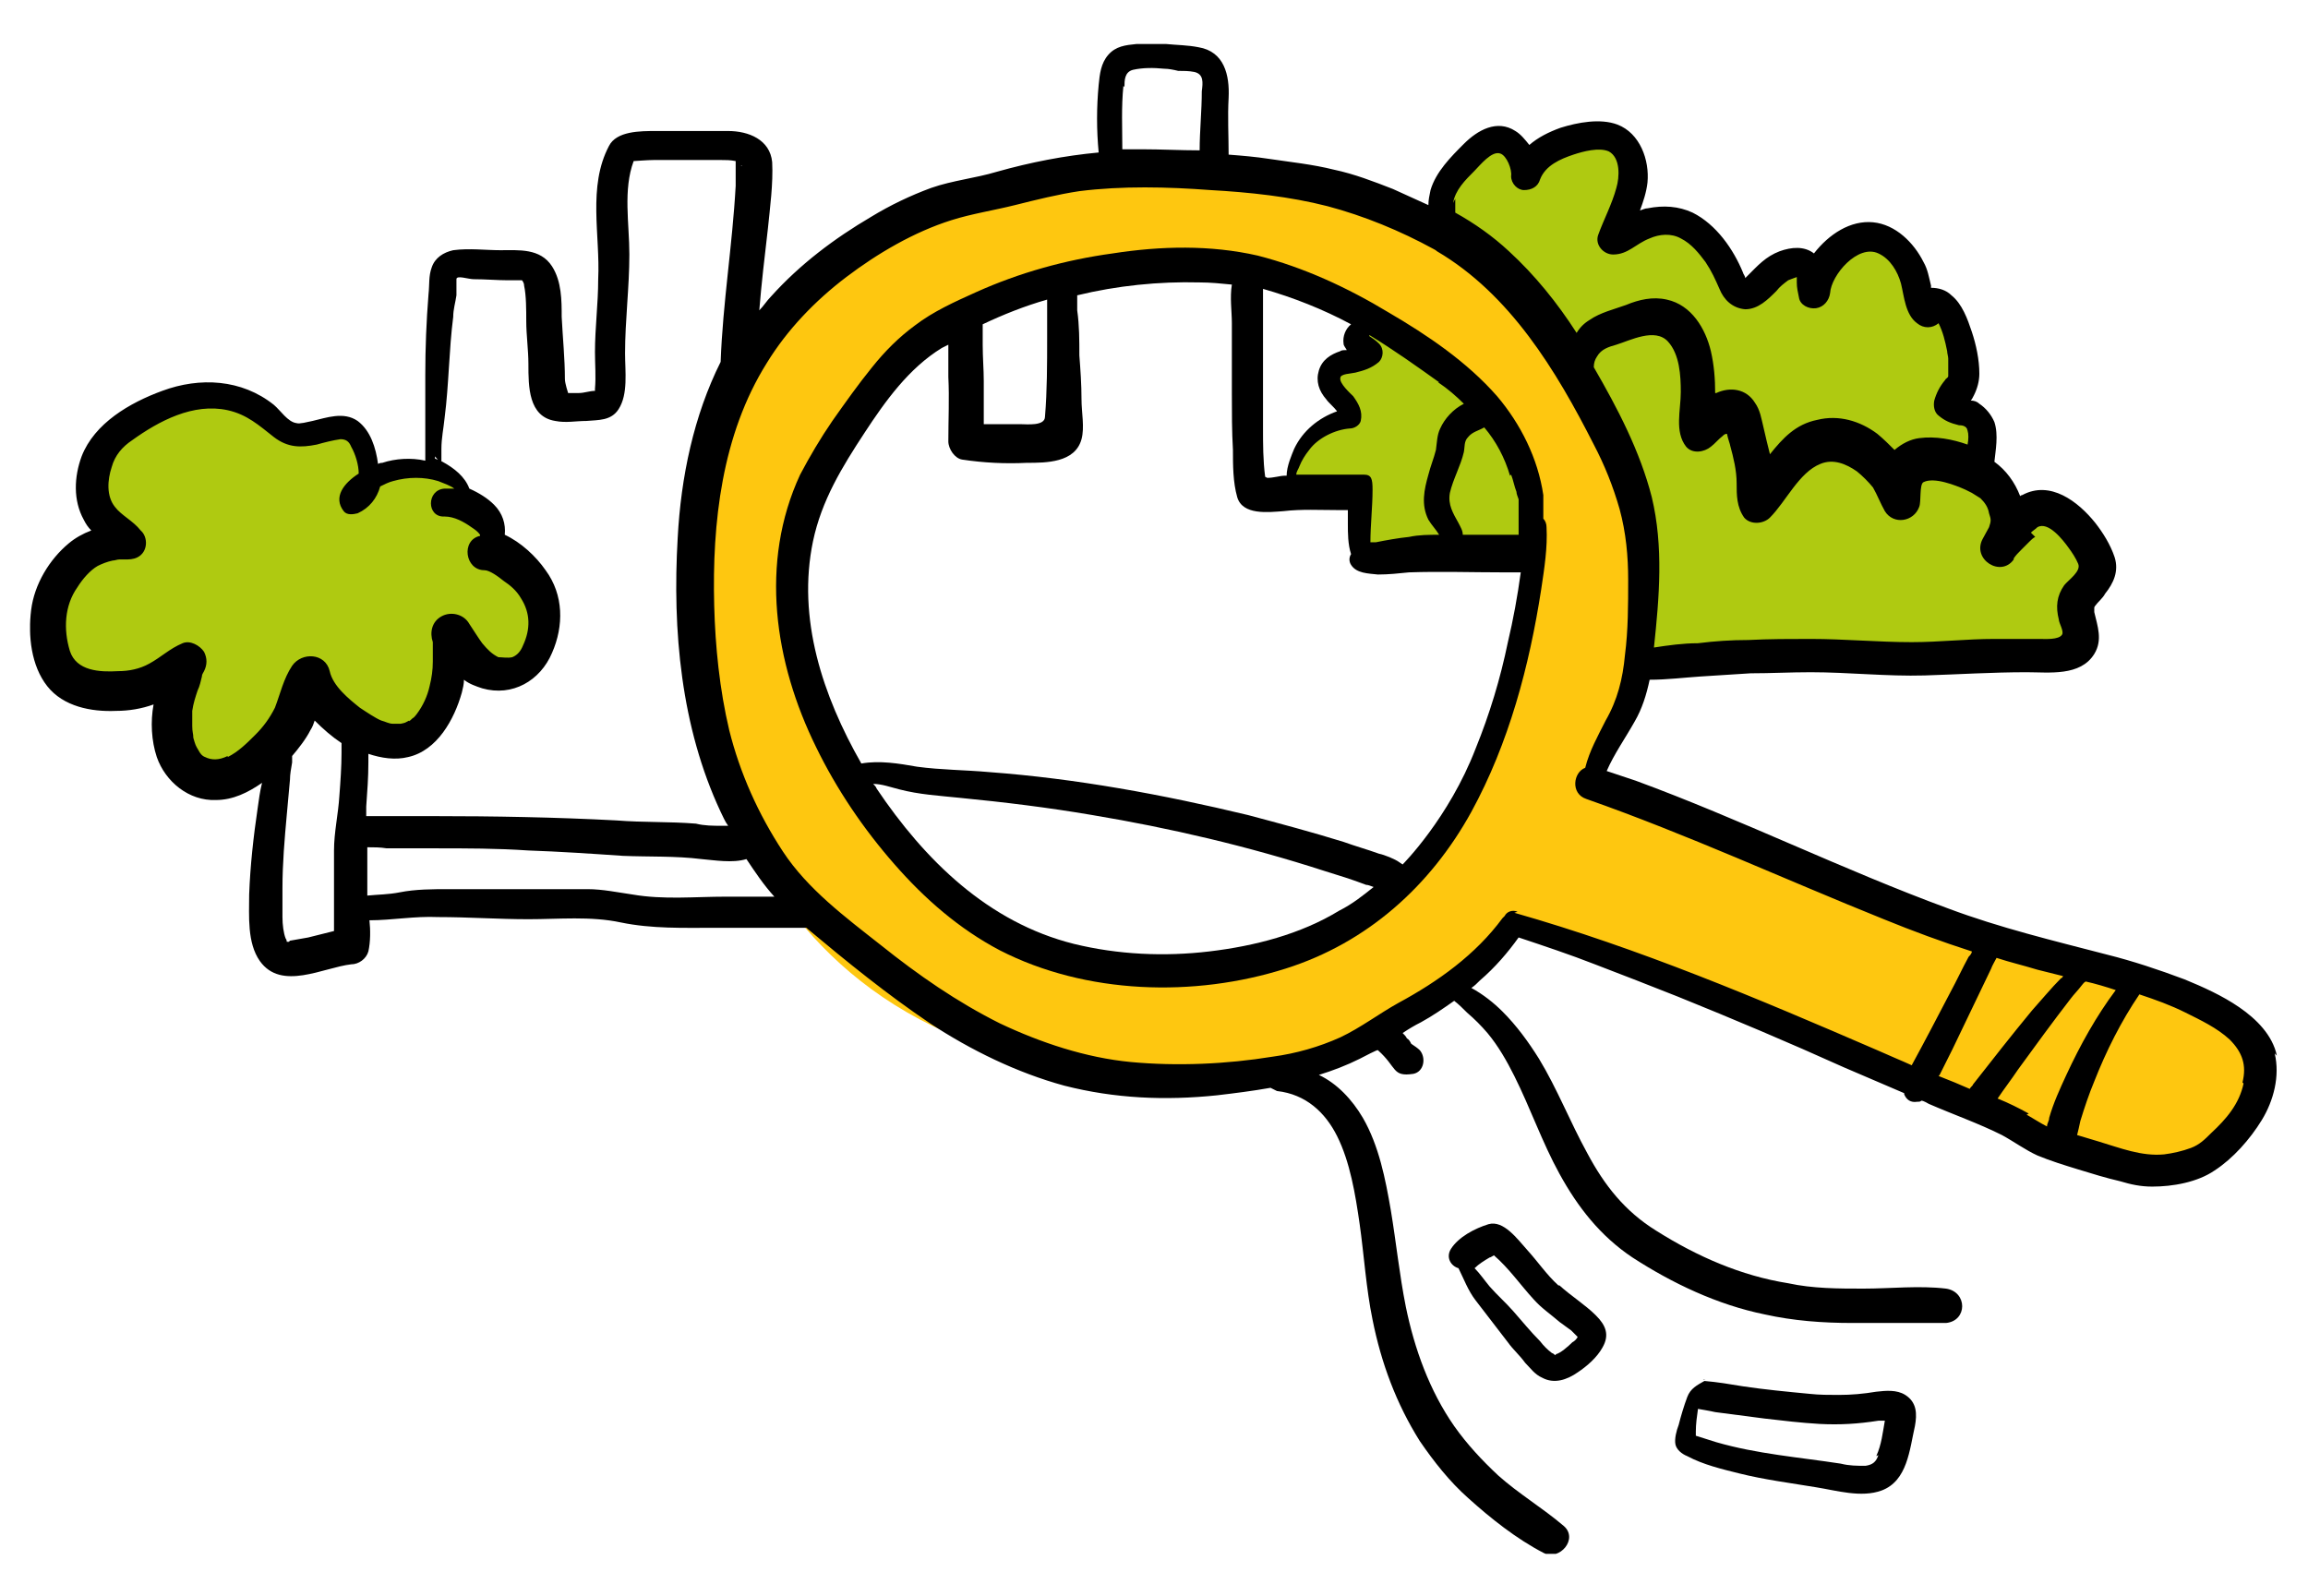 <?xml version="1.0" encoding="UTF-8"?>
<svg id="Ebene_1" xmlns="http://www.w3.org/2000/svg" xmlns:xlink="http://www.w3.org/1999/xlink" version="1.1" viewBox="0 0 214.9 148.6">
  <!-- Generator: Adobe Illustrator 29.3.1, SVG Export Plug-In . SVG Version: 2.1.0 Build 151)  -->
  <defs>
    <style>
      .st0 {
        fill: none;
      }

      .st1 {
        fill: #afca11;
      }

      .st2 {
        fill: #fec710;
      }

      .st3 {
        clip-path: url(#clippath);
      }
    </style>
    <clipPath id="clippath">
      <rect class="st0" x="2.8" y="3.9" width="209.4" height="140.8"/>
    </clipPath>
  </defs>
  <g class="st3">
    <path class="st2" d="M209.1,96.5l-4.3-3.3-7.5-3.2-19.7-5.4-29.2-11.6s2.7-6.7,3.2-8c.5-1.4,1.2-15.5,1.2-15.5l-5.8-14.2-7.5-9.8-12.3-7.3-12-2.2-15.9.5-12.2,2.9-8.3,4.9-7.3,6.4-4.8,9.1-1.7,9.1-.7,7s-.9,37,34,43.3c28.4,5.1,43-13,43-13l8.2,2.8,44.8,18.7,8.4,1.2,7.8-5.8-1.4-6.5ZM141.3,58.4l-5.6,17.7-13.1,11.6-15.1,2.7-14.3-3.5-9.7-7.9-7.5-14.9-2-15.1,8.7-15.2,20.3-8.7h14.6l12.5,5.7,9.4,7.6,3.1,10.6-1.2,9.6Z"/>
    <path class="st1" d="M133.4,21.2s9.3,4.7,13.5,14c4.2,9.3,6.2,15.1,6.4,19.3.2,4.2,0,7.4,0,7.4l36.9-.5,3.2-.4v-3.9l1.5-3.4-2.8-4.8-3.3-.8-2-1.2-2.6-3.2-.4-2.9s-2-2.5-2.1-3.4c-.2-.8,1-5.2,1-5.6s-3-4-3-4c0,0-4.1-4.5-4.4-4.8-.2-.3-2.4-.3-2.4-.3l-2.4,2.2-3.7-.7-1.5,1.5s-1,1-1.2,1.1c-.2,0-1.4.6-1.4.6l-3.2-3.4-4.4-3.4-3.9.3v-5.8c.1,0-1.5-2.5-1.5-2.5l-4.6.3-2.4,2.2-2-2s-1.7-.3-1.9-.2-2.4,1.7-2.6,1.8c-.2.2-1,1.5-1,1.5l-1.9,4.8Z"/>
    <path class="st1" d="M119.8,45.8s2.1-5.7,3.9-6.2c1.8-.6-.1-4.4-.1-4.4l3.8-2.2s-2.8-4.9-.7-3.8c2.1,1.1,12.7,7.2,13.9,10.8,1.2,3.5,1.9,12.6,1.9,12.6l-4.5-.6h-11.1c0-.1-.7-5.9-.7-5.9l-6.4-.3Z"/>
    <path class="st1" d="M16.4,37.4s-8.5,3.3-6.7,8.3c1.8,5-.6,5.2-.6,5.2,0,0-7.9,5.7-3.8,11.6,4,5.9,12-.8,12-.8,0,0-5.9,15.3,4.9,10.1,5.4-2.6,6.5-9,6.5-9,0,0,4,6.7,7.5,6.1,3.4-.6,5.7-6.6,5.7-6.6v-3.4s1.9,5.2,5.7,4.1c3.8-1.1,3.1-3.9,3.1-3.9l-4.9-8.4.2-2.6-3-1.2s.7-1.6-1.9-2.7c-2.6-1-5.3-.2-5.3-.2l-.9,1s.8-2.7-1.6-4.1c-2.4-1.4-5.1-.6-5.1-.6,0,0-2.1-1.1-4.3-2.1-2.2-1-7.4-.8-7.4-.8"/>
    <path d="M143.7,46.1c-.5-3.4-2.1-6.6-4.3-9.2-2.8-3.2-6.5-5.7-10.1-7.8-3.8-2.3-7.9-4.2-12.2-5.3-4.4-1-9-.9-13.5-.2-4.4.6-8.7,1.8-12.7,3.6-2,.9-4,1.8-5.7,3.1-1.5,1.1-2.8,2.4-4,3.9-1.3,1.6-2.5,3.3-3.7,5-1.1,1.6-2.1,3.3-3,5-3.8,8.2-2.4,17.5,1.5,25.4,1.9,3.9,4.4,7.6,7.3,10.9,2.8,3.2,6,6,9.8,8,8,4.1,18.1,4.4,26.6,1.7,7.6-2.4,13.5-7.7,17.3-14.6,3.5-6.4,5.4-13.6,6.5-20.7.3-2,.6-3.9.5-5.8,0-.3-.1-.6-.3-.8,0-.7,0-1.5,0-2.2M140.7,44.2c.2.5.3,1.1.5,1.6,0,.2.1.4.2.7,0,0,0,.1,0,.2,0,0,0,.3,0,.3,0,.9,0,1.8,0,2.8,0,0,0,0-.1,0-.2,0-.4,0-.6,0-.3,0-.5,0-.8,0,0,0-.2,0-.3,0-1.1,0-2.3,0-3.4,0,0-.4-.2-.7-.4-1.1-.5-.9-1-1.7-.8-2.8.3-1.3,1-2.5,1.3-3.8.1-.5,0-1,.4-1.4.4-.5,1-.6,1.5-.9,1.1,1.3,1.9,2.8,2.4,4.5M133.9,35.6c.9.6,1.7,1.3,2.4,2-1,.5-1.8,1.4-2.2,2.3-.3.6-.3,1.3-.4,2-.2.8-.5,1.5-.7,2.3-.4,1.4-.7,2.8,0,4.2.3.5.7.9,1,1.4-.9,0-1.9,0-2.8.2-1,.1-2.1.3-3.1.5-.2,0-.3,0-.5,0,0-1.6.2-3.3.2-4.9,0-1-.1-1.4-.8-1.4-1.2,0-1.8,0-2.3,0-.8,0-1.6,0-2.4,0-.5,0-1.1,0-1.6,0,0-.3.2-.5.3-.8.2-.5.5-1,.9-1.5.8-1.1,2.4-1.9,3.8-2,.4,0,.9-.3,1-.7.2-.9-.2-1.6-.7-2.3-.3-.3-1.3-1.2-1.2-1.7,0-.4,1-.4,1.4-.5.8-.2,1.5-.4,2.2-1,.4-.4.5-1.2,0-1.7-.3-.3-.6-.5-.9-.7,0,0,0,0,0,0,0,0,0,0,0-.1,2.3,1.4,4.4,2.9,6.5,4.4M117.8,44.4c-.2-1.5-.2-3.1-.2-4.5,0-1.8,0-3.6,0-5.4,0-1.9,0-3.7,0-5.6,0-.7,0-1.4,0-2,2.8.8,5.6,1.9,8.2,3.3-.5.4-.8,1.1-.7,1.8,0,.2.2.4.3.6-.2,0-.5,0-.6.1-.9.3-1.7.8-2,1.8-.3,1,0,1.9.7,2.7.2.3.7.7,1,1.1-1.7.6-3.2,1.8-4,3.5-.2.5-.7,1.6-.7,2.5,0,0-.1,0-.2,0-.4,0-1,.2-1.6.2M97.5,28.1c0,1.1,0,2.3,0,3.4,0,2.4,0,4.9-.2,7.3,0,.9-1.7.7-2.3.7-.9,0-1.7,0-2.6,0-.2,0-.5,0-.8,0,0-1.3,0-2.6,0-4,0-1.1-.1-2.2-.1-3.4,0-.4,0-.8,0-1.2,0-.2,0-.5,0-.7,1.9-.9,3.9-1.7,6-2.3,0,0,0,.2,0,.3M112.6,88.6c-4.2.5-8.5.3-12.6-.7-8-2-13.9-7.8-18.4-14.5,0-.1-.2-.3-.3-.4.8,0,1.6.3,2.4.5,1.9.5,3.8.6,5.7.8,4.1.4,8.2.9,12.3,1.6,7.2,1.2,14.5,2.9,21.6,5.2,1.3.4,2.6.8,3.9,1.3.2,0,.4.1.7.2-1,.8-2,1.6-3.2,2.2-3.6,2.2-7.9,3.3-12.1,3.8M130.3,80.3s0,0,0,0c0,0,0,0,0,0-.4-.3-1.4-.7-1.9-.8-1.1-.4-2.2-.7-3.3-1.1-2.9-.9-5.9-1.7-8.9-2.5-7.9-1.9-16-3.4-24.1-4-2.2-.2-4.5-.2-6.7-.5-1.7-.3-3.5-.6-5.2-.3-3.6-6.3-6-13.5-4.5-20.7.8-3.8,2.7-6.9,4.8-10.1,1.9-2.9,4.1-6,7.2-7.9.2-.1.4-.2.6-.3,0,1,0,2,0,3,.1,2,0,4,0,6,0,.7.6,1.6,1.3,1.7,2,.3,4,.4,6,.3,1.8,0,4.5,0,5.1-2.2.3-1.1,0-2.5,0-3.7,0-1.4-.1-2.8-.2-4.1,0-1.4,0-2.8-.2-4.2,0-.4,0-.9,0-1.4,3.7-.9,7.6-1.3,11.4-1.2,1,0,2,.1,3,.2-.2,1.2,0,2.5,0,3.6,0,2.2,0,4.4,0,6.6,0,1.7,0,3.5.1,5.2,0,1.4,0,3,.4,4.4.5,1.7,2.9,1.4,4.3,1.3,1.7-.2,3.4-.1,5.1-.1.3,0,.5,0,.9,0,0,.4,0,.9,0,1.3,0,.8,0,1.9.3,2.8-.2.3-.2.7,0,1,.5.8,1.6.8,2.5.9,1,0,1.9-.1,2.9-.2,2.9-.1,5.9,0,8.8,0h0s0,0,0,0c0,0,0,0,0,0,.5,0,1.1,0,1.6,0-.3,2.2-.7,4.4-1.2,6.5-.7,3.4-1.7,6.7-3,9.9-2.5,6.5-6.8,10.8-6.8,10.8"/>
    <path d="M212,98.3c-.4-1.9-1.9-3.4-3.5-4.5-1.6-1.1-3.4-1.9-5.1-2.6-2.4-.9-4.8-1.7-7.2-2.3-5-1.3-10-2.5-14.8-4.3-9.8-3.6-19.3-8.3-29.1-11.9-.9-.3-1.8-.6-2.7-.9.7-1.6,1.7-3,2.6-4.6.7-1.2,1.1-2.5,1.4-3.9,1.6,0,3.2-.2,4.7-.3,1.6-.1,3.1-.2,4.7-.3,1.9,0,3.7-.1,5.6-.1,3.5,0,7.1.4,10.6.3,3.2-.1,6.3-.3,9.5-.3,2.1,0,5,.4,6.3-1.7.8-1.3.3-2.6,0-3.9,0-.1,0-.2,0-.4,0,0,0-.1.1-.2.2-.3.7-.7.9-1.1.8-1,1.3-2.1.9-3.4-.4-1.2-1.1-2.3-1.8-3.2-1.6-2-4.2-4-6.8-2.6,0,0-.1,0-.2.1-.5-1.3-1.3-2.4-2.4-3.2,0,0,0,0,0,0,.1-1,.4-2.5,0-3.7-.3-.7-.8-1.3-1.4-1.7-.2-.2-.5-.3-.8-.3.1-.1.2-.3.3-.5.3-.6.5-1.3.5-2,0-1.3-.3-2.7-.7-3.9-.4-1.2-.9-2.6-1.9-3.4-.5-.5-1.2-.7-1.9-.7,0,0,0-.1,0-.2-.2-.8-.3-1.5-.7-2.2-.9-1.8-2.6-3.5-4.7-3.7-2.1-.2-4.1,1.1-5.5,2.9-.9-.7-2.1-.6-3.2-.2-1.3.5-2,1.3-3,2.3,0,0,0,0-.2.2,0-.2-.2-.4-.2-.5-.9-2.2-2.5-4.5-4.7-5.6-1.3-.6-2.7-.7-4.2-.4-.2,0-.4.1-.7.2.3-.8.6-1.7.7-2.6.2-2.1-.7-4.6-2.8-5.4-1.6-.6-3.7-.2-5.3.3-1.1.4-2.1.9-2.9,1.6-.4-.5-.8-1-1.3-1.3-1.7-1.1-3.5-.1-4.8,1.2-1.2,1.2-2.6,2.6-3.1,4.3-.1.5-.2.9-.2,1.4-1.1-.5-2.2-1-3.3-1.5-1.8-.7-3.6-1.4-5.5-1.8-2-.5-4-.7-6-1-1.3-.2-2.5-.3-3.8-.4,0-1.8-.1-3.5,0-5.3.1-2.1-.4-4.3-2.8-4.7-1-.2-2-.2-3-.3-.9,0-1.9,0-2.8,0-1,.1-1.9.2-2.6,1-.7.8-.8,1.8-.9,2.8-.2,2.1-.2,4.2,0,6.3-3.2.3-6.3.9-9.5,1.8-2,.6-4.1.8-6.1,1.5-1.9.7-3.8,1.6-5.6,2.7-3.4,2-6.6,4.4-9.3,7.4-.4.4-.7.9-1.1,1.3.2-2.5.5-5,.8-7.6.2-2,.5-4.2.4-6.2-.2-2.1-2.2-2.9-4.1-2.9-2.2,0-4.4,0-6.7,0-1.5,0-3.7,0-4.4,1.4-2,3.8-.8,8.3-1,12.4,0,2.3-.3,4.5-.3,6.8,0,1.1.1,2.3,0,3.4,0,.1,0,.2,0,.2-.5,0-1,.2-1.5.2-.3,0-.7,0-1,0,0,0-.3-.9-.3-1.3,0-1.9-.2-3.8-.3-5.8,0-1.5,0-3.3-.9-4.7-1.1-1.7-3.1-1.5-4.8-1.5-1.4,0-2.9-.2-4.4,0-.9.2-1.7.7-2,1.6-.3.8-.2,1.6-.3,2.5-.2,2.5-.3,5-.3,7.5,0,2,0,4.1,0,6.1,0,.6,0,1.3,0,1.9-1.3-.3-2.8-.2-4,.2-.1,0-.2,0-.4.1-.2-1.5-.7-3.1-1.9-4-1.3-.9-2.9-.3-4.2,0-.5.1-1.2.3-1.5.2-.8-.1-1.5-1.2-2.1-1.7-3-2.4-6.9-2.6-10.4-1.3-3,1.1-6.3,3-7.5,6.1-.7,1.9-.8,4.1.2,5.9.2.4.4.7.7,1-.8.3-1.5.7-2.1,1.2-1.8,1.5-3.2,3.8-3.5,6.2-.3,2.4,0,5.2,1.5,7.1,1.5,1.9,4.1,2.4,6.4,2.3,1.2,0,2.4-.2,3.5-.6-.3,1.6-.2,3.4.3,4.9.8,2.3,3,4.1,5.5,4,1.6,0,3-.7,4.3-1.6-.2.8-.3,1.6-.4,2.3-.4,2.7-.7,5.4-.8,8.1,0,2-.2,4.5,1,6.2,2,2.8,5.9.6,8.5.3.7,0,1.4-.5,1.6-1.2.2-.9.2-2,.1-2.9,2.1,0,4.2-.4,6.4-.3,2.8,0,5.6.2,8.4.2,2.8,0,5.8-.3,8.6.3,2.9.6,5.8.5,8.8.5,2.8,0,5.6,0,8.5,0,0,0,0,0,.1.1,3.7,3.1,7.4,6.1,11.4,8.8,3.8,2.5,8.1,4.6,12.5,5.8,4.7,1.2,9.4,1.4,14.2.9,1.7-.2,3.3-.4,5-.7.2.1.4.2.6.3,2.7.3,4.5,2,5.6,4.2,1.2,2.4,1.7,5.4,2.1,8.2.4,2.8.6,6,1.2,8.9.8,4,2.2,7.8,4.4,11.3,1.3,1.9,2.8,3.8,4.5,5.3,2.1,1.9,4.5,3.8,7,5.1,1.5.8,3.3-1.3,1.9-2.5-2-1.7-4.2-3-6.1-4.7-1.5-1.4-2.9-2.9-4.1-4.6-2.3-3.3-3.7-7.2-4.5-11.1-.6-3-.9-6-1.4-9-.5-2.9-1.1-6-2.6-8.6-1-1.7-2.4-3.2-4.1-4,1.3-.4,2.6-.9,3.8-1.5.4-.2,1.7-.9,1.7-.8,1.8,1.6,1.3,2.5,3.3,2.2,1-.2,1.2-1.5.6-2.2-.2-.2-.5-.4-.8-.6-.1-.2-.2-.4-.4-.5-.1-.2-.2-.3-.4-.5.6-.4,1.1-.7,1.7-1,1.1-.6,2.1-1.3,3.1-2,.4.3.8.7,1.2,1.1.7.6,1.3,1.2,1.9,1.9,1,1.2,1.8,2.6,2.5,4,1.5,3,2.6,6.2,4.2,9.1,1.7,3.1,3.8,5.8,6.8,7.8,3.7,2.4,7.9,4.4,12.3,5.3,2.7.6,5.4.8,8.2.8,1.4,0,2.9,0,4.3,0s2.9,0,4.4,0c2-.2,2-2.9,0-3.2-2.5-.3-5.2,0-7.7,0-2.3,0-4.7,0-7-.5-4.4-.7-8.5-2.5-12.3-4.9-2.9-1.8-4.8-4.2-6.4-7.2-1.6-2.9-2.8-6-4.5-8.8-1-1.6-2.1-3.1-3.4-4.4-.8-.8-1.8-1.6-2.9-2.2.3-.2.5-.4.8-.7,1.4-1.2,2.6-2.6,3.6-4,2.4.8,4.8,1.6,7.1,2.5,2.6,1,5.2,2,7.7,3,5.2,2.1,10.4,4.3,15.5,6.6,1.9.8,3.7,1.6,5.6,2.4,0,0,0,0,0,.1,0,0,.2.6,0,0,.2.5.6.8,1.2.7.2,0,.3,0,.4-.1.2,0,.5.2.7.3,2.3,1,4.6,1.8,6.8,2.9,1.1.6,2.2,1.4,3.3,1.9,1.2.5,2.5.9,3.8,1.3,1.3.4,2.6.8,3.9,1.1,1,.3,1.9.5,3,.5,1.9,0,4.2-.4,5.8-1.5,1.7-1.1,3.3-2.9,4.4-4.7,1.1-1.8,1.7-4.1,1.2-6.2M130,117.2s0,0,0,0M194.3,91.4s0,0,0,0c0,0,0,0,0,0,0,0,0,0,0,0M193.7,52.9s0,0,0,0c0,0,0,0,0,0M190.2,48.9s0,0,0,0c0,0,0,0,0,0,0,0,0,0,0,0M189.1,49.6c.2-.2.4-.3.6-.5,1-.6,2.4,1.2,2.9,1.9.3.4.7,1,.9,1.5.3.7-.9,1.5-1.3,2-.7,1-.8,2-.5,3.2,0,.3.5,1.1.3,1.4-.3.5-1.6.4-2.1.4-1.4,0-2.8,0-4.2,0-2.6,0-5.1.3-7.7.3-3.1,0-6.3-.3-9.4-.3-1.9,0-3.9,0-5.8.1-1.6,0-3.1.1-4.7.3-1.4,0-2.8.2-4.1.4.5-4.7.9-9.4-.2-14-1.1-4.3-3.2-8.3-5.4-12.1,0-.4.1-.7.3-1,.4-.7,1.1-.9,1.8-1.1,1.3-.4,3.6-1.6,4.8-.3,1.1,1.2,1.2,3.2,1.2,4.7,0,1.7-.6,3.7.5,5.1.6.7,1.7.5,2.3,0,.4-.3.7-.7,1.1-1,.1-.1.2-.2.4-.2.1.5.3,1,.3,1.1.3,1.1.6,2.3.6,3.5,0,1.1,0,2.2.7,3.2.6.7,1.8.6,2.4,0,1.5-1.5,2.7-4.2,4.7-5,1.2-.5,2.4,0,3.4.7.5.4,1.1,1,1.5,1.5.4.7.7,1.5,1.1,2.2.8,1.3,2.7,1,3.2-.4.2-.5,0-2.1.4-2.3,1-.5,3,.3,3.9.7,0,0,.4.2.6.3.3.2.5.3.8.5.4.4.7.8.8,1.4.2.6.2.7,0,1.3-.2.4-.4.7-.6,1.1-1,1.9,1.7,3.6,2.9,1.9,0,0,0,0,0,0,0,0,0,0,0-.1,0,0,0,0,0,0,0,0,0,0,0,0,.2-.3.4-.5.7-.8.3-.3.5-.5.8-.8.1-.1.3-.3.5-.4M160.5,39.5s0,0,0,0c0,0,0,0,0,0M164.9,46.1s0,0,0-.1c0,0,0,0,0,.1M178.6,44.7c0-.1,0,0,0,0M135.3,18.9c.2-1.2,1.1-2.1,2-3,.5-.5,1.6-1.9,2.4-1.6.6.2,1.1,1.5,1,2.1,0,.7.6,1.3,1.2,1.3.7,0,1.3-.3,1.5-1,.5-1.3,1.9-1.9,3.1-2.3.9-.3,2.4-.7,3.3-.3,1.1.6,1,2.4.7,3.4-.4,1.5-1.2,3-1.7,4.4-.3.9.5,1.8,1.4,1.8,1.4,0,2.1-1,3.4-1.5.9-.4,2-.5,2.9,0,1,.5,1.7,1.4,2.3,2.2.6.9.9,1.6,1.3,2.5.4,1,1.2,1.8,2.4,1.9,1.2,0,2.1-.9,2.9-1.7.3-.4.7-.7,1.1-1,0,0,.5-.2.8-.3,0,.2,0,.3,0,.5,0,.5.1.9.2,1.4.1.7.9,1.1,1.6,1,.7-.1,1.2-.7,1.3-1.4.1-1.7,2.6-4.6,4.5-3.7,1.1.5,1.8,1.7,2.1,2.8.3,1.2.4,2.9,1.5,3.7.6.5,1.4.5,2,0,.4.8.6,1.6.8,2.6,0,.2.1.5.1.7,0,.2,0,.5,0,.4,0,.3,0,.7,0,1,0,0,0,.2,0,.2,0,.2-.2.2-.3.4-.5.6-.8,1.2-1,1.9-.1.5,0,1.1.4,1.4.6.5,1.1.7,1.9.9.4,0,.7.1.8.5.1.3.1.8,0,1.3-1.4-.5-3-.8-4.5-.6-.8.1-1.6.5-2.3,1.1-.5-.5-1-1-1.6-1.5-1.6-1.2-3.6-1.8-5.6-1.3-2,.4-3.2,1.7-4.4,3.2-.2-.8-.4-1.6-.6-2.5-.2-.8-.3-1.6-.8-2.3-.8-1.3-2.3-1.5-3.6-.9,0,0,0,0-.1,0,0-1.3-.1-2.6-.4-3.9-.5-2.1-1.8-4.3-4.1-4.8-1.3-.3-2.6,0-3.8.5-1.1.4-2.4.7-3.4,1.4-.5.3-.9.7-1.2,1.2-1.8-2.8-3.9-5.4-6.3-7.6-1.5-1.4-3.2-2.6-5-3.6,0-.4,0-.9,0-1.3M104.7,8.1c0-.6,0-1.4.8-1.6.9-.2,1.9-.2,2.9-.1.4,0,.9.1,1.3.2.5,0,1,0,1.5.1.9.2.8,1,.7,1.8,0,1.8-.2,3.7-.2,5.5-1.8,0-3.6-.1-5.4-.1-.6,0-1.2,0-1.8,0,0-2-.1-3.9.1-5.9M69,15.4c.2,0,0,.1,0,0M41.1,43.2c0-.5,0-.9,0-1.4,0-1,.2-1.9.3-2.9.4-3.1.4-6.3.8-9.4,0-.7.2-1.3.3-2,0-.4,0-1.5,0-1.5,0,0,0,0,0,0,0,0,0,0,0,0,0-.4,1.1,0,1.6,0,1.1,0,2.2.1,3.2.1.4,0,1,0,1.3,0,0,0,.2.2.2.5.2.9.2,2.3.2,3.3,0,1.3.2,2.7.2,4,0,2.1,0,4.9,2.5,5.3,1,.2,1.9,0,2.9,0,1.1-.1,2.3,0,3-1.1.9-1.4.6-3.5.6-5.2,0-3.1.4-6.1.4-9.2,0-2.9-.6-6,.4-8.7.1,0,1.3-.1,1.9-.1,1.4,0,2.9,0,4.3,0,.6,0,1.3,0,1.9,0,.5,0,.9,0,1.4.1h0c0,.2,0,.5,0,.4,0,.6,0,1.3,0,1.9-.3,5.5-1.2,10.9-1.4,16.4,0,0,0,0,0,0-2.5,5-3.7,10.7-4,16.4-.5,8.6.3,17.6,4,25.5.2.4.4.9.7,1.3-.2,0-.4,0-.6,0-.8,0-1.6,0-2.4-.2-2.5-.2-4.9-.1-7.4-.3-5.7-.3-11.4-.4-17.1-.4-1.6,0-3.1,0-4.7,0-.4,0-1,0-1.5,0,0-.3,0-.6,0-.9.1-1.4.2-2.7.2-4.1,0-.3,0-.5,0-.8,1.2.4,2.5.6,3.7.3,2.7-.6,4.3-3.5,5-6,.1-.4.2-.8.2-1.2.5.4,1.1.6,1.7.8,2.8.8,5.4-.7,6.5-3.3,1.1-2.5,1.1-5.4-.6-7.7-.9-1.3-2.3-2.6-3.8-3.3.1-1-.2-2-1-2.8-.6-.6-1.4-1.1-2.3-1.5-.4-1.1-1.4-1.9-2.5-2.5-.2-.1-.5-.2-.7-.3,0,0,0-.1,0-.2M44.7,49.9s0,0,0,0c0,0,0,0,0,0,0,0,0,0,0,0M21.2,70.4c-.8.4-1.5.4-2.1.1-.3-.1-.5-.4-.6-.6-.3-.5-.3-.5-.5-1.2,0-.4-.1-.5-.1-1.1,0-.3,0-.5,0-.8,0,0,0-.5,0-.6.1-.7.3-1.3.5-1.9.2-.4.3-.9.4-1.3,0-.2.1-.3.2-.5.3-.6.3-1.2,0-1.8-.4-.6-1.3-1.1-2-.8-1.2.5-2,1.3-3.1,1.9-.9.5-1.9.7-2.9.7-1.7.1-3.9,0-4.5-1.9-.6-2-.5-4.2.7-5.9.5-.8,1.2-1.6,1.9-2,.4-.2.9-.4,1.4-.5.2,0,.4-.1.6-.1,0,0,0,0,0,0,.2,0,.3,0,.5,0,0,0,0,0,0,0,.4,0,.8,0,1.2-.2,1-.5,1-1.9.3-2.5-.7-.9-1.8-1.4-2.4-2.2-.8-1-.7-2.5-.3-3.7.3-1.1,1-1.9,1.9-2.5,2.5-1.8,5.7-3.5,8.9-2.8,1.8.4,2.9,1.4,4.3,2.5,1.3,1,2.5,1,4,.7.7-.2,1.5-.4,2.2-.5.5,0,.8.2,1,.7.4.7.7,1.7.7,2.5-1.4.9-2.4,2.2-1.4,3.5.3.4.9.3,1.3.2,1.1-.5,1.8-1.4,2.1-2.5.4-.2.8-.4,1.2-.5,1.4-.4,2.9-.4,4.2,0,.5.2,1.1.4,1.5.7-.3,0-.6,0-.9,0-1.7.1-1.7,2.7,0,2.6.9,0,1.8.5,2.5,1,.3.2.6.4.8.7,0,0,0,.1,0,.1,0,0,0,0,0,0-1.8.4-1.4,3.2.4,3.2.5,0,1.3.6,1.8,1,.6.4,1.2.9,1.6,1.6.9,1.4.9,2.9.2,4.4-.2.5-.5.9-1,1.1-.4.1-1,0-1.3,0-.6-.3-1-.7-1.5-1.3-.3-.4-.8-1.2-1.2-1.8-.5-.9-1.7-1.2-2.6-.7-.9.5-1.1,1.5-.8,2.4,0,0,0,0,0,0,0,0,0,0,0,0,0,.2,0,.4,0,.6,0,.4,0,.8,0,1.2,0,.8-.1,1.5-.3,2.3-.2.9-.6,1.8-1.2,2.6-.1.1-.2.3-.4.4,0,0-.4.4-.3.2-.4.2-.3.2-.8.3.3,0-.2,0-.3,0,0,0-.4,0-.4,0-.4,0-.7-.2-1.1-.3-.5-.2-1.4-.8-2-1.2-1-.8-2.5-2-2.8-3.4-.4-1.7-2.6-1.8-3.5-.5-.8,1.2-1.1,2.6-1.6,3.9-.5,1-1.1,1.8-1.8,2.5-.8.8-1.6,1.6-2.6,2.1M26.9,87.7c-.1,0-.2,0-.2,0,0,0,0,0,0,0,0,0,0-.2-.1-.3-.2-.5-.3-1.3-.3-2,0-.9,0-1.8,0-2.7,0-2.3.2-4.6.4-6.8.1-1.1.2-2.2.3-3.3,0-.5.1-1,.2-1.6,0-.2,0-.4,0-.6,0,0,0,0,0,0h0c.6-.7,1.3-1.6,1.7-2.4.2-.3.3-.6.4-.9.8.8,1.6,1.5,2.5,2.1,0,.3,0,.6,0,.9,0,1.3-.1,2.7-.2,4-.1,1.7-.5,3.4-.5,5.1,0,1.6,0,3.2,0,4.8,0,.9,0,1.7,0,2.6,0,0,0,0,0,.1-.8.2-1.6.4-2.4.6-.6.1-1.1.2-1.7.3M67.6,83.5c-2.9,0-5.8.3-8.7-.2-1.4-.2-2.8-.5-4.2-.5-1.5,0-3,0-4.4,0-2.8,0-5.6,0-8.5,0-1.5,0-3.1,0-4.6.3-1,.2-2,.2-3,.3,0-1.1,0-2.2,0-3.3,0-.4,0-.8,0-1.2.6,0,1.2,0,1.8.1,1.5,0,3,0,4.5,0,2.9,0,5.8,0,8.7.2,2.9.1,5.9.3,8.8.5,2.4.1,4.9,0,7.3.3,1.2.1,2.9.4,4.2,0,.8,1.2,1.6,2.4,2.6,3.5-1.5,0-3,0-4.5,0M141.3,84.9c-.5-.2-1,0-1.2.4,0,0-.1.1-.2.2-2.5,3.4-6,5.9-9.7,7.9-1.8,1-3.5,2.3-5.4,3.2-2,.9-4.1,1.5-6.3,1.8-4.3.7-8.9.9-13.2.5-4.2-.4-8.4-1.8-12.2-3.6-4-2-7.6-4.5-11.1-7.3-3.3-2.6-6.8-5.2-9.1-8.7-2.3-3.5-4-7.3-5-11.3-.9-3.8-1.3-7.8-1.4-11.6-.2-7.7.7-15.9,4.9-22.6,1.9-3.1,4.5-5.8,7.4-8,2.9-2.2,6.3-4.2,9.8-5.3,1.9-.6,3.9-.9,5.9-1.4,2-.5,4-1,6-1.3,4-.5,8.2-.4,12.2-.1,3.6.2,7.4.6,10.9,1.5,3.4.9,6.8,2.3,9.9,4,0,0,.2.1.3.2,6.8,4,11.1,11.1,14.6,18,1,1.9,1.8,3.9,2.4,6,.6,2.2.8,4.4.8,6.6,0,2.3,0,4.7-.3,7-.2,2.2-.7,4.2-1.8,6.1-.7,1.4-1.5,2.8-1.9,4.4-1.1.4-1.4,2.4.1,2.9,9.4,3.3,18.5,7.5,27.7,11.2,2.7,1.1,5.4,2.1,8.2,3,0,.2-.2.4-.3.5-.6,1.1-1.1,2.2-1.7,3.3-1.2,2.3-2.4,4.6-3.6,6.8-1.1-.5-2.1-.9-3.2-1.4-11.1-4.8-22.2-9.5-33.8-12.8M180.6,100.1c.4-.8.8-1.6,1.2-2.4,1.2-2.5,2.4-5,3.6-7.5.1-.3.3-.6.5-1,1.2.4,2.5.7,3.8,1.1.8.2,1.6.4,2.4.6,0,0-.1.2-.2.2-.9.9-1.8,2-2.7,3-1.9,2.3-3.7,4.6-5.5,6.9,0,.1-.2.2-.3.4-.5-.2-.9-.4-1.4-.6-.5-.2-1-.4-1.5-.6M188.9,103.7c-.9-.5-1.9-1-2.9-1.4.6-.9,1.3-1.8,1.9-2.7,1.6-2.2,3.2-4.4,4.9-6.6.3-.4.7-.8,1-1.2.1-.1.2-.3.4-.4,0,0,0,0,0,0,0,0,0,0,0,0,0,0,0,0,0,0s0,0,0,0c0,0,0,0,0,0,0,0,0,0,0,0,0,0,0,0,0,0,0,0,0,0,0,0,0,0,0,0,0,0,0,0,0,0,0,0,.9.2,1.9.5,2.8.8-1.8,2.4-3.3,5.1-4.6,7.9-.6,1.3-1.2,2.6-1.6,4,0,.3-.2.5-.2.8-.6-.3-1.2-.7-1.9-1.1M208.9,100.9c-.4,1.9-1.6,3.3-3,4.6-.6.6-1.1,1.1-1.9,1.4-.8.3-1.7.5-2.5.6-2.1.2-4.1-.6-6.1-1.2-.7-.2-1.3-.4-2-.6.1-.4.2-.8.3-1.3.4-1.3.8-2.5,1.3-3.7,1.1-2.8,2.5-5.6,4.2-8.1,1.5.5,2.9,1,4.3,1.7,1.4.7,2.9,1.4,4.1,2.5,1.2,1.2,1.6,2.4,1.2,4"/>
    <path d="M186.9,51.6s0,0,0,0c0,0,0,0,0,0,0,.2-.1.3,0-.1"/>
    <path d="M42.4,26s0,0,0,0c0,0,0,0,0,0,0,0,0,0,0,0"/>
    <path d="M158.8,128.5c-.3-.1-.3,0,0,0,0,0,0,0,0,0,0,0,0,0,0,0"/>
    <path d="M177.4,129.9c-.8-.5-1.8-.4-2.7-.3-1.2.2-2.3.3-3.5.3-.9,0-1.8,0-2.7-.1-2.1-.2-4.2-.4-6.2-.7-1.2-.2-2.4-.4-3.6-.5,0,0,0,0,0,0,0,0,0,0,0,0-.7.4-1.3.7-1.6,1.5-.3.8-.6,1.8-.8,2.6-.2.5-.4,1.3-.3,1.8.1.5.6.9,1.1,1.1,1.5.8,3.2,1.2,4.8,1.6,2.4.6,4.8.9,7.2,1.3,1.9.3,4.2,1,6.1.3,2.4-.9,2.6-3.8,3.1-6,.2-1.1.2-2.2-.9-2.9M174.9,135.5c-.2.6-.5.9-1.2,1-.8,0-1.5,0-2.3-.2-3.9-.6-7.8-.9-11.6-2-.6-.2-1.3-.4-1.9-.6,0-.1,0-.3,0-.4,0-.7.1-1.4.2-2.1,0,0,1.2.2,1.6.3,1.5.2,3,.4,4.6.6,1.7.2,3.4.4,5.1.5,1.9.1,3.6,0,5.5-.3.1,0,.4,0,.6,0-.2,1.1-.3,2.2-.8,3.3"/>
    <path d="M145.1,119.7c-1.1-1-1.9-2.2-2.9-3.3-.9-1-2.2-2.8-3.6-2.4-1.3.4-2.8,1.2-3.5,2.3-.5.8,0,1.6.7,1.8.5,1,.9,2.1,1.6,3,1,1.3,2,2.6,3,3.9.5.7,1.1,1.2,1.6,1.9.5.5.9,1.1,1.6,1.4,1.1.6,2.3.2,3.3-.5.9-.6,1.8-1.4,2.3-2.3.7-1.2.3-2.1-.6-3-1-1-2.3-1.8-3.4-2.8M147,124.2h0s0,0,0,0M139.4,116.7s0,0,0,0M144.8,126.2c0,0,0,0,0,0,0,0-.2-.2-.3-.2-.4-.3-.8-.7-1.1-1.1-.9-.9-1.7-1.9-2.5-2.8-.7-.8-1.5-1.5-2.2-2.3-.5-.6-.9-1.2-1.4-1.7.4-.4.9-.7,1.4-1,.1,0,.2-.1.4-.2,1.4,1.2,2.5,2.8,3.7,4.1.7.8,1.6,1.4,2.4,2.1.4.3.7.5,1.1.8.2.2.4.4.6.6-.1.2-.3.4-.5.5-.4.4-1.1,1-1.5,1.1M147.1,124.9s0,0,0,0"/>
  </g>
</svg>